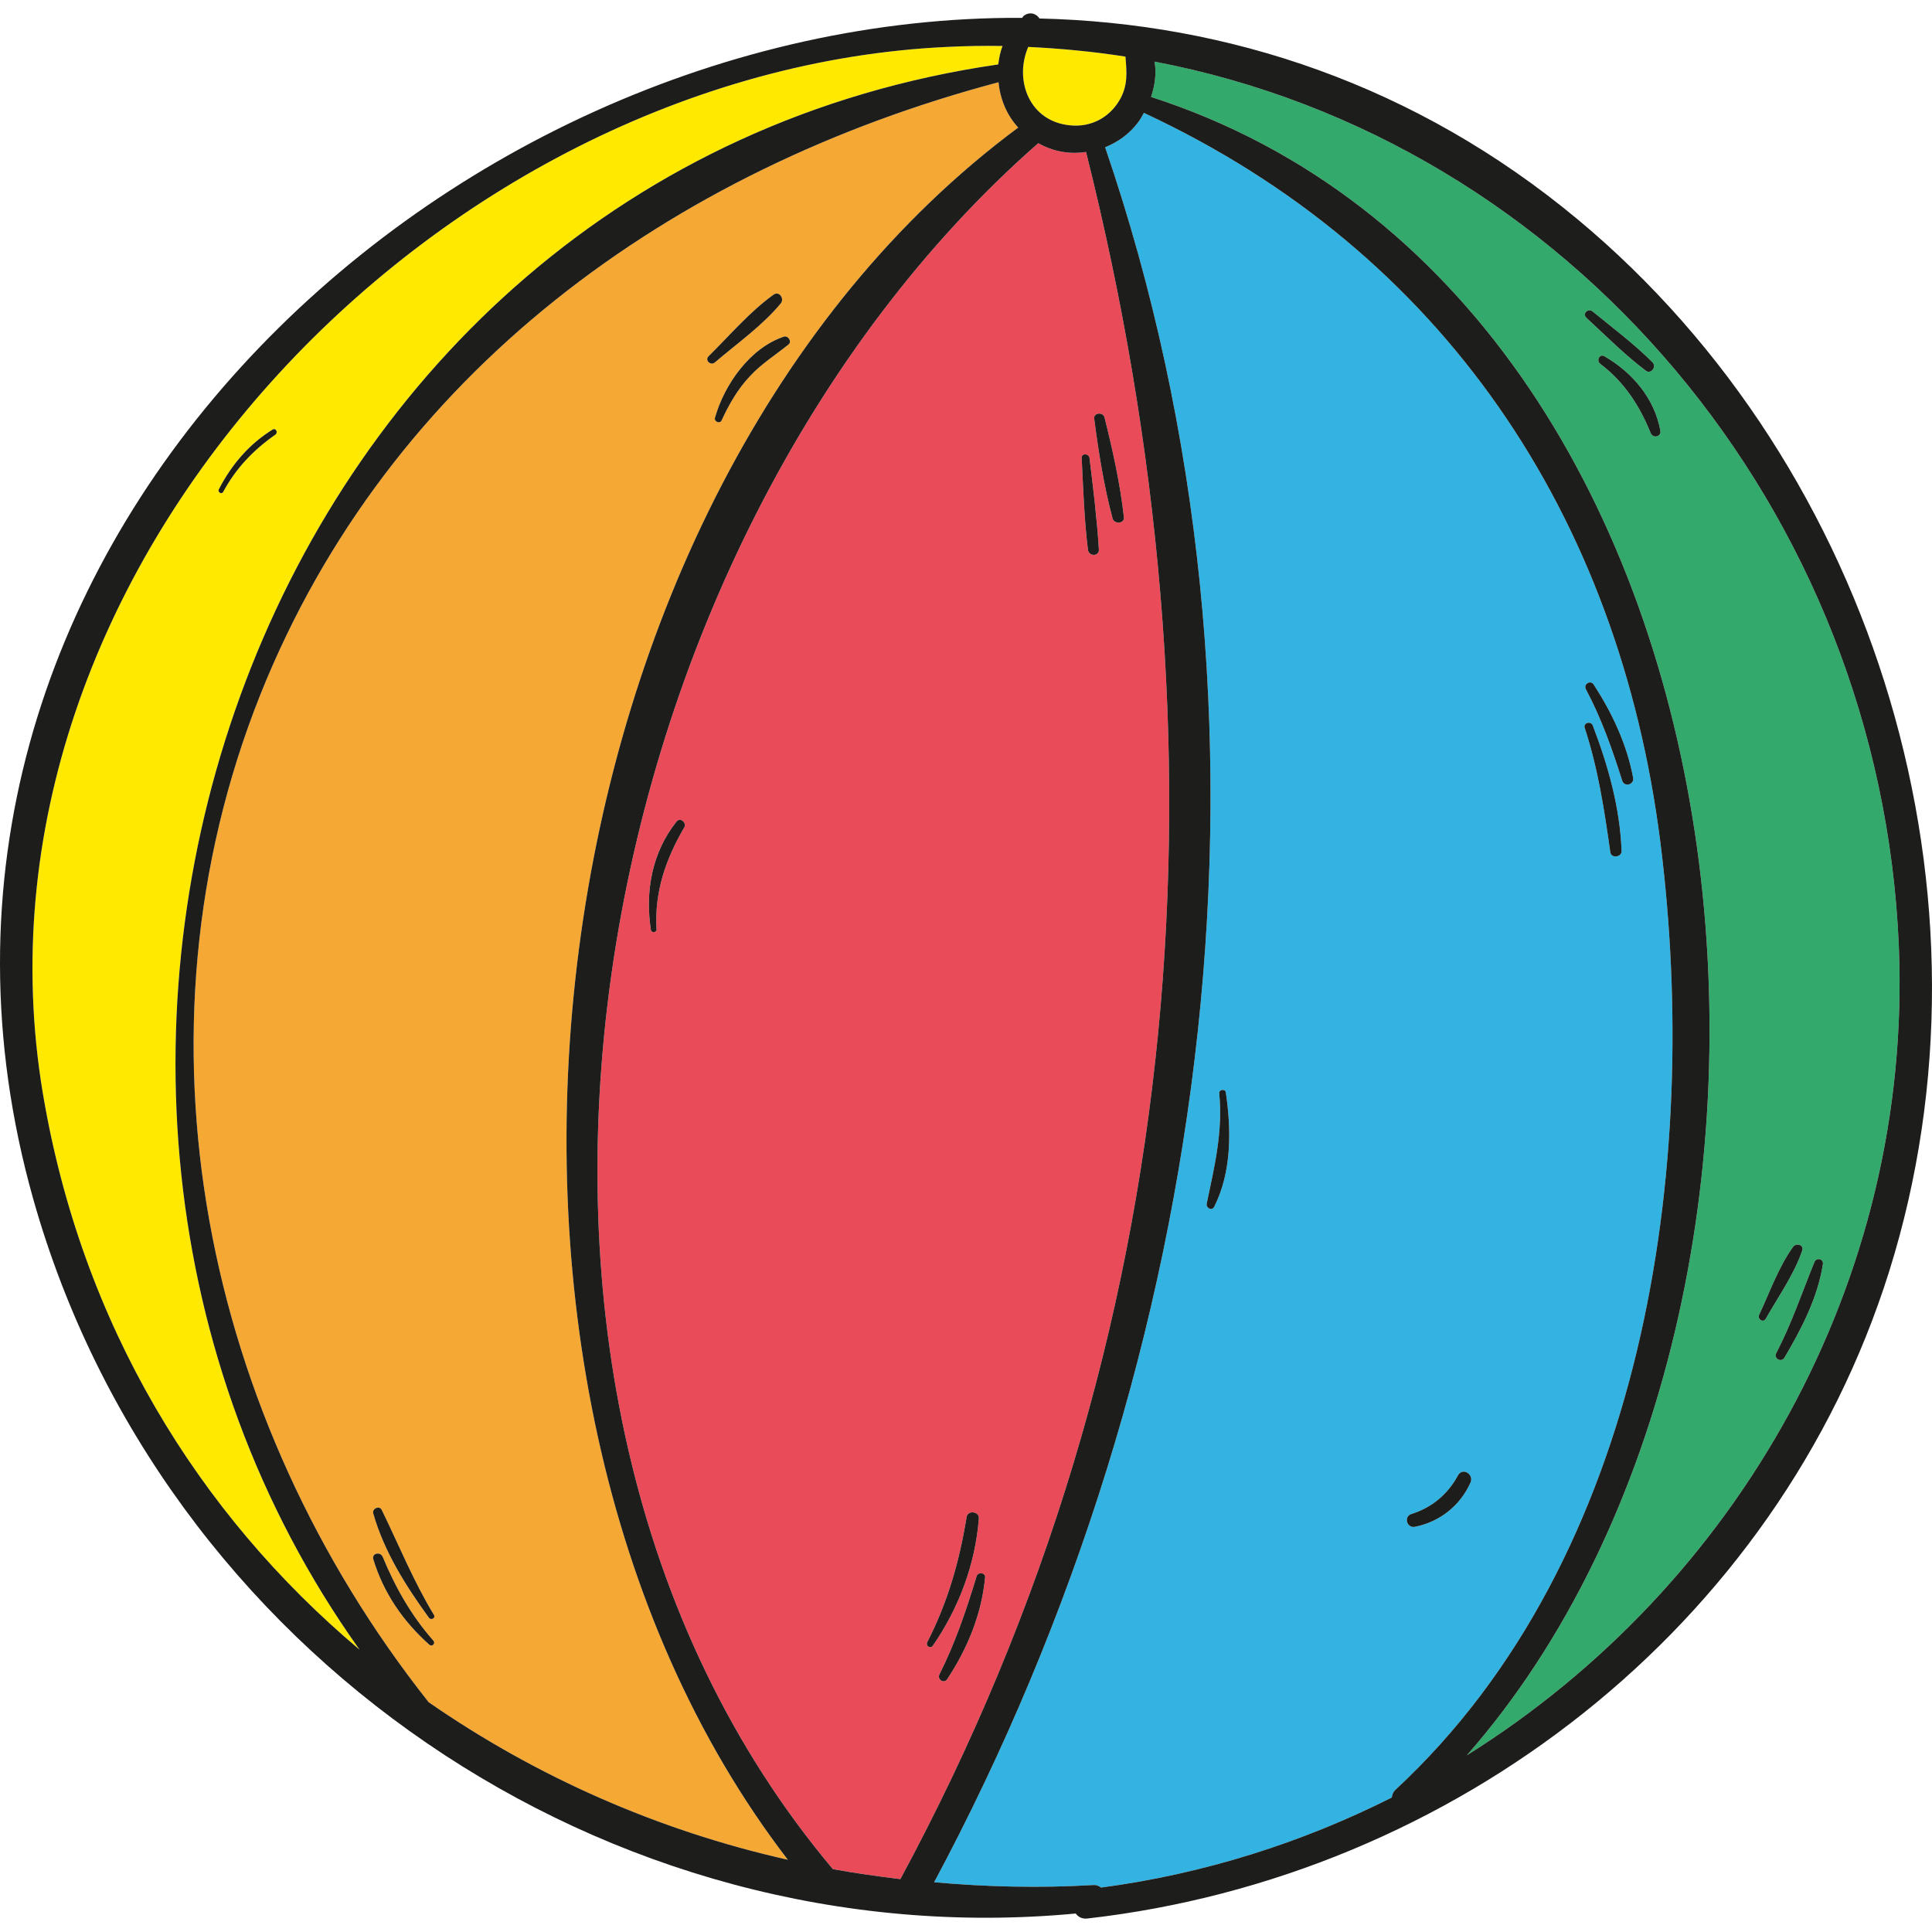 <?xml version="1.0" encoding="iso-8859-1"?>
<!-- Uploaded to: SVG Repo, www.svgrepo.com, Generator: SVG Repo Mixer Tools -->
<svg height="800px" width="800px" version="1.1" id="Layer_1" xmlns="http://www.w3.org/2000/svg" xmlns:xlink="http://www.w3.org/1999/xlink" 
	 viewBox="0 0 248.357 248.357" xml:space="preserve">
<g>
	<path style="fill:#33AA6C;" d="M226.976,169.548c1.608-2.853,3.657-5.706,4.702-8.801c0.241-0.723-0.764-1.005-1.165-0.482
		c-1.889,2.612-3.014,5.867-4.38,8.76C225.891,169.588,226.655,170.07,226.976,169.548z M228.342,173.928
		c-0.402,0.683,0.643,1.286,1.045,0.603c2.21-3.737,4.26-7.675,4.943-12.015c0.121-0.683-0.804-0.924-1.085-0.281
		C231.638,166.172,230.312,170.15,228.342,173.928z M205.718,46.78c3.054,2.291,5.063,5.385,6.47,8.881
		c0.322,0.764,1.407,0.482,1.246-0.321c-0.764-4.139-3.577-7.434-7.153-9.524C205.638,45.414,205.155,46.338,205.718,46.78z
		 M188.559,225.647c51.478-58.631,40.146-187.145-40.587-213.185c0.482-1.487,0.723-3.054,0.442-4.541
		c53.326,10.167,93.351,57.707,95.682,113.725C245.863,164.806,223.279,203.906,188.559,225.647z M203.91,40.833
		c2.532,2.331,4.943,4.782,7.675,6.831c0.643,0.482,1.407-0.522,0.844-1.085c-2.371-2.371-5.103-4.42-7.716-6.55
		C204.151,39.587,203.387,40.31,203.91,40.833z"/>
	<path style="fill:#FFE900;" d="M143.872,12.944c-1.326,2.21-3.657,3.416-6.229,3.175c-5.305-0.442-7.314-5.787-5.465-10.087
		c4.219,0.201,8.399,0.603,12.498,1.246C144.837,9.247,145.038,11.015,143.872,12.944z"/>
	<path style="fill:#FFE900;" d="M28.7,63.216c1.648-3.054,3.898-5.385,6.711-7.354c0.362-0.281,0.04-0.884-0.362-0.643
		c-3.014,1.849-5.305,4.541-6.912,7.675C27.936,63.257,28.499,63.618,28.7,63.216z M5.513,140.574
		C-5.779,73.182,56.147,9.086,121.73,6.032c2.411-0.121,4.782-0.161,7.153-0.121c-0.321,0.763-0.442,1.567-0.563,2.371
		C32.719,22.147-6.663,137.881,46.221,212.064C25.445,194.583,10.496,170.231,5.513,140.574z"/>
	<path style="fill:#F5A833;" d="M100.351,39.025c0.522-0.603-0.161-1.648-0.884-1.165c-3.094,2.21-5.666,5.264-8.359,7.917
		c-0.563,0.522,0.241,1.286,0.804,0.804C94.725,44.168,97.98,41.878,100.351,39.025z M101.356,44.289
		c0.482-0.362-0.04-1.206-0.603-1.005c-4.34,1.447-7.635,6.148-8.841,10.408c-0.161,0.482,0.603,0.844,0.844,0.362
		c0.965-2.09,2.09-4.059,3.657-5.706C97.9,46.74,99.668,45.655,101.356,44.289z M47.989,194.583
		c1.406,4.903,4.179,9.283,7.153,13.382c0.281,0.362,0.884,0.04,0.643-0.362c-2.612-4.3-4.501-8.961-6.711-13.502
		C48.793,193.498,47.788,193.9,47.989,194.583z M55.182,211.421c0.362,0.321,0.844-0.161,0.522-0.522
		c-2.813-3.175-4.903-6.872-6.51-10.77c-0.321-0.723-1.447-0.442-1.205,0.321C49.315,204.79,51.807,208.407,55.182,211.421z
		 M101.275,239.069c-16.798-3.777-32.43-10.73-46.173-20.254c-28.853-36.448-39.141-85.635-21.62-129.558
		c16.556-41.351,52.804-67.512,94.878-78.684c0.201,2.13,1.045,4.219,2.532,5.827C67.519,63.377,53.535,176.942,101.275,239.069z"/>
	<path style="fill:#33B3E2;" d="M157.575,140.413c-0.08-0.482-0.884-0.362-0.844,0.12c0.482,4.943-0.603,9.363-1.607,14.186
		c-0.121,0.563,0.683,1.005,0.964,0.402C158.339,150.66,158.299,145.235,157.575,140.413z M146.283,15.757
		c0.281-0.362,0.522-0.804,0.764-1.246c38.417,17.883,61.042,51.679,66.387,93.713c5.264,41.713-1.929,92.025-33.997,121.803
		c-0.362,0.322-0.482,0.683-0.522,1.045c-11.493,5.787-24.071,9.805-37.373,11.574c-0.241-0.201-0.603-0.362-1.045-0.321
		c-6.872,0.402-13.663,0.241-20.414-0.362c36.087-67.391,46.977-150.013,21.981-223.03
		C143.671,18.289,145.158,17.244,146.283,15.757z M204.753,93.275c-0.241-0.643-1.246-0.362-1.045,0.281
		c1.728,5.264,2.532,10.569,3.295,15.994c0.121,0.844,1.487,0.643,1.447-0.161C208.25,103.844,206.723,98.419,204.753,93.275z
		 M204.874,88.011c-0.402-0.643-1.366-0.08-1.005,0.603c2.009,3.777,3.376,7.675,4.661,11.734c0.281,0.884,1.567,0.522,1.407-0.362
		C209.134,95.686,207.245,91.668,204.874,88.011z M189.041,190.565c0.442-1.045-1.005-1.969-1.607-0.924
		c-1.326,2.451-3.335,4.139-5.988,4.983c-1.045,0.322-0.603,1.849,0.442,1.648C185.103,195.628,187.715,193.538,189.041,190.565z"/>
	<path style="fill:#E94B59;" d="M87.974,106.336c0.322-0.563-0.522-1.326-1.005-0.723c-3.175,3.978-4.059,9.002-3.295,13.944
		c0.08,0.402,0.764,0.321,0.723-0.08C84.116,114.654,85.563,110.475,87.974,106.336z M126.632,202.781
		c0.08-0.643-0.924-0.723-1.085-0.161c-1.326,4.34-2.733,8.559-4.782,12.618c-0.322,0.683,0.603,1.246,1.005,0.603
		C124.382,211.903,126.19,207.483,126.632,202.781z M141.26,70.651c-0.241-3.938-0.723-7.836-1.206-11.774
		c-0.08-0.603-1.045-0.643-1.005,0c0.201,3.938,0.322,7.876,0.804,11.774C139.934,71.535,141.3,71.575,141.26,70.651z
		 M140.657,53.813c0.563,4.3,1.246,8.68,2.371,12.859c0.241,0.764,1.567,0.643,1.447-0.201c-0.482-4.3-1.447-8.64-2.492-12.819
		C141.782,52.929,140.577,53.049,140.657,53.813z M107.062,240.274C54.539,177.786,74.914,69.767,133.464,18.409
		c0.884,0.482,1.848,0.884,2.974,1.085c1.045,0.201,2.13,0.201,3.175,0.04c19.008,75.83,13.623,152.545-23.87,222.026
		C112.809,241.199,109.915,240.797,107.062,240.274z M119.198,211.1c-0.241,0.522,0.442,0.884,0.723,0.442
		c3.335-4.822,5.465-10.488,5.907-16.356c0.08-0.884-1.407-1.085-1.567-0.201C123.337,200.692,121.85,205.916,119.198,211.1z"/>
	<path style="fill:#1D1D1B;" d="M233.245,162.234c0.281-0.643,1.206-0.402,1.085,0.281c-0.683,4.34-2.733,8.278-4.943,12.015
		c-0.402,0.683-1.447,0.08-1.045-0.603C230.312,170.15,231.638,166.172,233.245,162.234z"/>
	<path style="fill:#1D1D1B;" d="M226.132,169.025c1.366-2.893,2.492-6.148,4.38-8.76c0.402-0.522,1.406-0.241,1.165,0.482
		c-1.045,3.094-3.094,5.947-4.702,8.801C226.655,170.07,225.891,169.588,226.132,169.025z"/>
	<path style="fill:#1D1D1B;" d="M212.188,55.661c-1.406-3.496-3.416-6.59-6.47-8.881c-0.563-0.442-0.08-1.366,0.563-0.964
		c3.576,2.09,6.389,5.385,7.153,9.524C213.594,56.144,212.509,56.425,212.188,55.661z"/>
	<path style="fill:#1D1D1B;" d="M208.531,100.348c-1.286-4.059-2.652-7.957-4.661-11.734c-0.362-0.683,0.603-1.246,1.005-0.603
		c2.371,3.657,4.26,7.675,5.063,11.975C210.098,100.87,208.812,101.232,208.531,100.348z"/>
	<path style="fill:#1D1D1B;" d="M207.004,109.55c-0.764-5.425-1.567-10.73-3.295-15.994c-0.201-0.643,0.804-0.924,1.045-0.281
		c1.969,5.144,3.496,10.569,3.697,16.114C208.491,110.193,207.124,110.394,207.004,109.55z"/>
	<path style="fill:#1D1D1B;" d="M211.585,47.664c-2.733-2.049-5.144-4.501-7.675-6.831c-0.522-0.523,0.241-1.246,0.804-0.804
		c2.612,2.13,5.345,4.179,7.716,6.55C212.991,47.142,212.228,48.147,211.585,47.664z"/>
	<path style="fill:#1D1D1B;" d="M189.041,190.565c-1.326,2.974-3.938,5.063-7.153,5.706c-1.045,0.201-1.487-1.326-0.442-1.648
		c2.652-0.844,4.661-2.532,5.988-4.983C188.036,188.596,189.483,189.52,189.041,190.565z"/>
	<path style="fill:#1D1D1B;" d="M157.575,140.413c0.723,4.822,0.764,10.247-1.487,14.708c-0.281,0.603-1.085,0.161-0.964-0.402
		c1.005-4.822,2.09-9.243,1.607-14.186C156.691,140.051,157.495,139.931,157.575,140.413z"/>
	<path style="fill:#1D1D1B;" d="M143.028,66.672c-1.125-4.179-1.808-8.56-2.371-12.859c-0.08-0.764,1.125-0.884,1.326-0.161
		c1.045,4.179,2.009,8.519,2.492,12.819C144.595,67.315,143.269,67.436,143.028,66.672z"/>
	<path style="fill:#1D1D1B;" d="M140.054,58.876c0.482,3.938,0.964,7.836,1.206,11.774c0.04,0.924-1.326,0.884-1.407,0
		c-0.482-3.898-0.603-7.836-0.804-11.774C139.01,58.233,139.974,58.273,140.054,58.876z"/>
	<path style="fill:#1D1D1B;" d="M125.547,202.62c0.161-0.563,1.165-0.482,1.085,0.161c-0.442,4.702-2.25,9.122-4.862,13.06
		c-0.402,0.643-1.326,0.08-1.005-0.603C122.815,211.18,124.221,206.96,125.547,202.62z"/>
	<path style="fill:#1D1D1B;" d="M125.829,195.186c-0.442,5.867-2.572,11.533-5.907,16.356c-0.281,0.442-0.964,0.08-0.723-0.442
		c2.652-5.184,4.139-10.408,5.063-16.114C124.422,194.101,125.909,194.302,125.829,195.186z"/>
	<path style="fill:#1D1D1B;" d="M100.753,43.284c0.563-0.201,1.085,0.643,0.603,1.005c-1.688,1.366-3.456,2.451-4.943,4.059
		c-1.567,1.648-2.692,3.617-3.657,5.706c-0.241,0.482-1.005,0.121-0.844-0.362C93.118,49.433,96.413,44.731,100.753,43.284z"/>
	<path style="fill:#1D1D1B;" d="M99.467,37.859c0.723-0.482,1.407,0.563,0.884,1.165c-2.371,2.853-5.626,5.144-8.439,7.555
		c-0.563,0.482-1.366-0.281-0.804-0.804C93.801,43.123,96.373,40.069,99.467,37.859z"/>
	<path style="fill:#1D1D1B;" d="M87.974,106.336c-2.411,4.139-3.858,8.318-3.576,13.141c0.04,0.402-0.643,0.482-0.723,0.08
		c-0.763-4.943,0.121-9.966,3.295-13.944C87.451,105.009,88.295,105.773,87.974,106.336z"/>
	<path style="fill:#1D1D1B;" d="M55.785,207.603c0.241,0.402-0.362,0.723-0.643,0.362c-2.974-4.099-5.747-8.479-7.153-13.382
		c-0.201-0.683,0.804-1.085,1.085-0.482C51.284,198.642,53.173,203.304,55.785,207.603z"/>
	<path style="fill:#1D1D1B;" d="M55.705,210.899c0.321,0.362-0.161,0.844-0.522,0.522c-3.376-3.014-5.867-6.631-7.193-10.971
		c-0.241-0.764,0.884-1.045,1.205-0.321C50.802,204.027,52.892,207.724,55.705,210.899z"/>
	<path style="fill:#1D1D1B;" d="M28.137,62.895c1.607-3.134,3.898-5.827,6.912-7.675c0.402-0.241,0.723,0.362,0.362,0.643
		c-2.813,1.969-5.063,4.3-6.711,7.354C28.499,63.618,27.936,63.257,28.137,62.895z"/>
	<path style="fill:#1D1D1B;" d="M137.643,16.119c2.572,0.241,4.903-0.965,6.229-3.175c1.165-1.929,0.964-3.697,0.804-5.666
		c-4.099-0.643-8.278-1.045-12.498-1.246C130.33,10.332,132.339,15.677,137.643,16.119z M147.971,12.462
		c80.733,26.04,92.065,154.554,40.587,213.185c34.721-21.741,57.305-60.841,55.537-104.001
		c-2.331-56.019-42.356-103.558-95.682-113.725C148.694,9.408,148.453,10.975,147.971,12.462z M121.73,6.032
		C56.147,9.086-5.779,73.182,5.513,140.574c4.983,29.657,19.932,54.01,40.708,71.49C-6.663,137.881,32.719,22.147,128.32,8.283
		c0.121-0.804,0.241-1.608,0.563-2.371C126.512,5.871,124.141,5.912,121.73,6.032z M133.464,18.409
		c-58.55,51.357-78.925,159.376-26.402,221.865c2.853,0.522,5.747,0.924,8.68,1.286c37.493-69.481,42.878-146.195,23.87-222.026
		c-1.045,0.161-2.13,0.161-3.175-0.04C135.313,19.293,134.348,18.892,133.464,18.409z M142.064,18.932
		c24.995,73.017,14.105,155.639-21.981,223.03c6.751,0.603,13.543,0.764,20.414,0.362c0.442-0.04,0.804,0.121,1.045,0.321
		c13.301-1.768,25.88-5.787,37.373-11.574c0.04-0.362,0.161-0.723,0.522-1.045c32.068-29.778,39.261-80.09,33.997-121.803
		c-5.345-42.034-27.969-75.83-66.387-93.713c-0.241,0.442-0.482,0.884-0.764,1.246C145.158,17.244,143.671,18.289,142.064,18.932z
		 M55.102,218.815c13.743,9.524,29.376,16.476,46.173,20.254C53.535,176.942,67.519,63.377,130.892,16.4
		c-1.487-1.608-2.331-3.697-2.532-5.827C86.286,21.745,50.039,47.906,33.482,89.257C15.961,133.18,26.249,182.367,55.102,218.815z
		 M202.825,28.215c38.538,32.068,55.054,87.323,40.025,135.225c-14.387,45.812-56.019,77.84-103.076,83.184
		c-0.723,0.08-1.205-0.241-1.487-0.643c-60.198,5.666-117.543-33.434-134.019-91.864C-18.88,71.896,56.187,1.893,131.374,2.295
		c0.08-0.04,0.121-0.161,0.201-0.241c0.763-0.603,1.648-0.322,2.049,0.322C157.857,2.938,182.008,10.895,202.825,28.215z"/>
</g>
</svg>